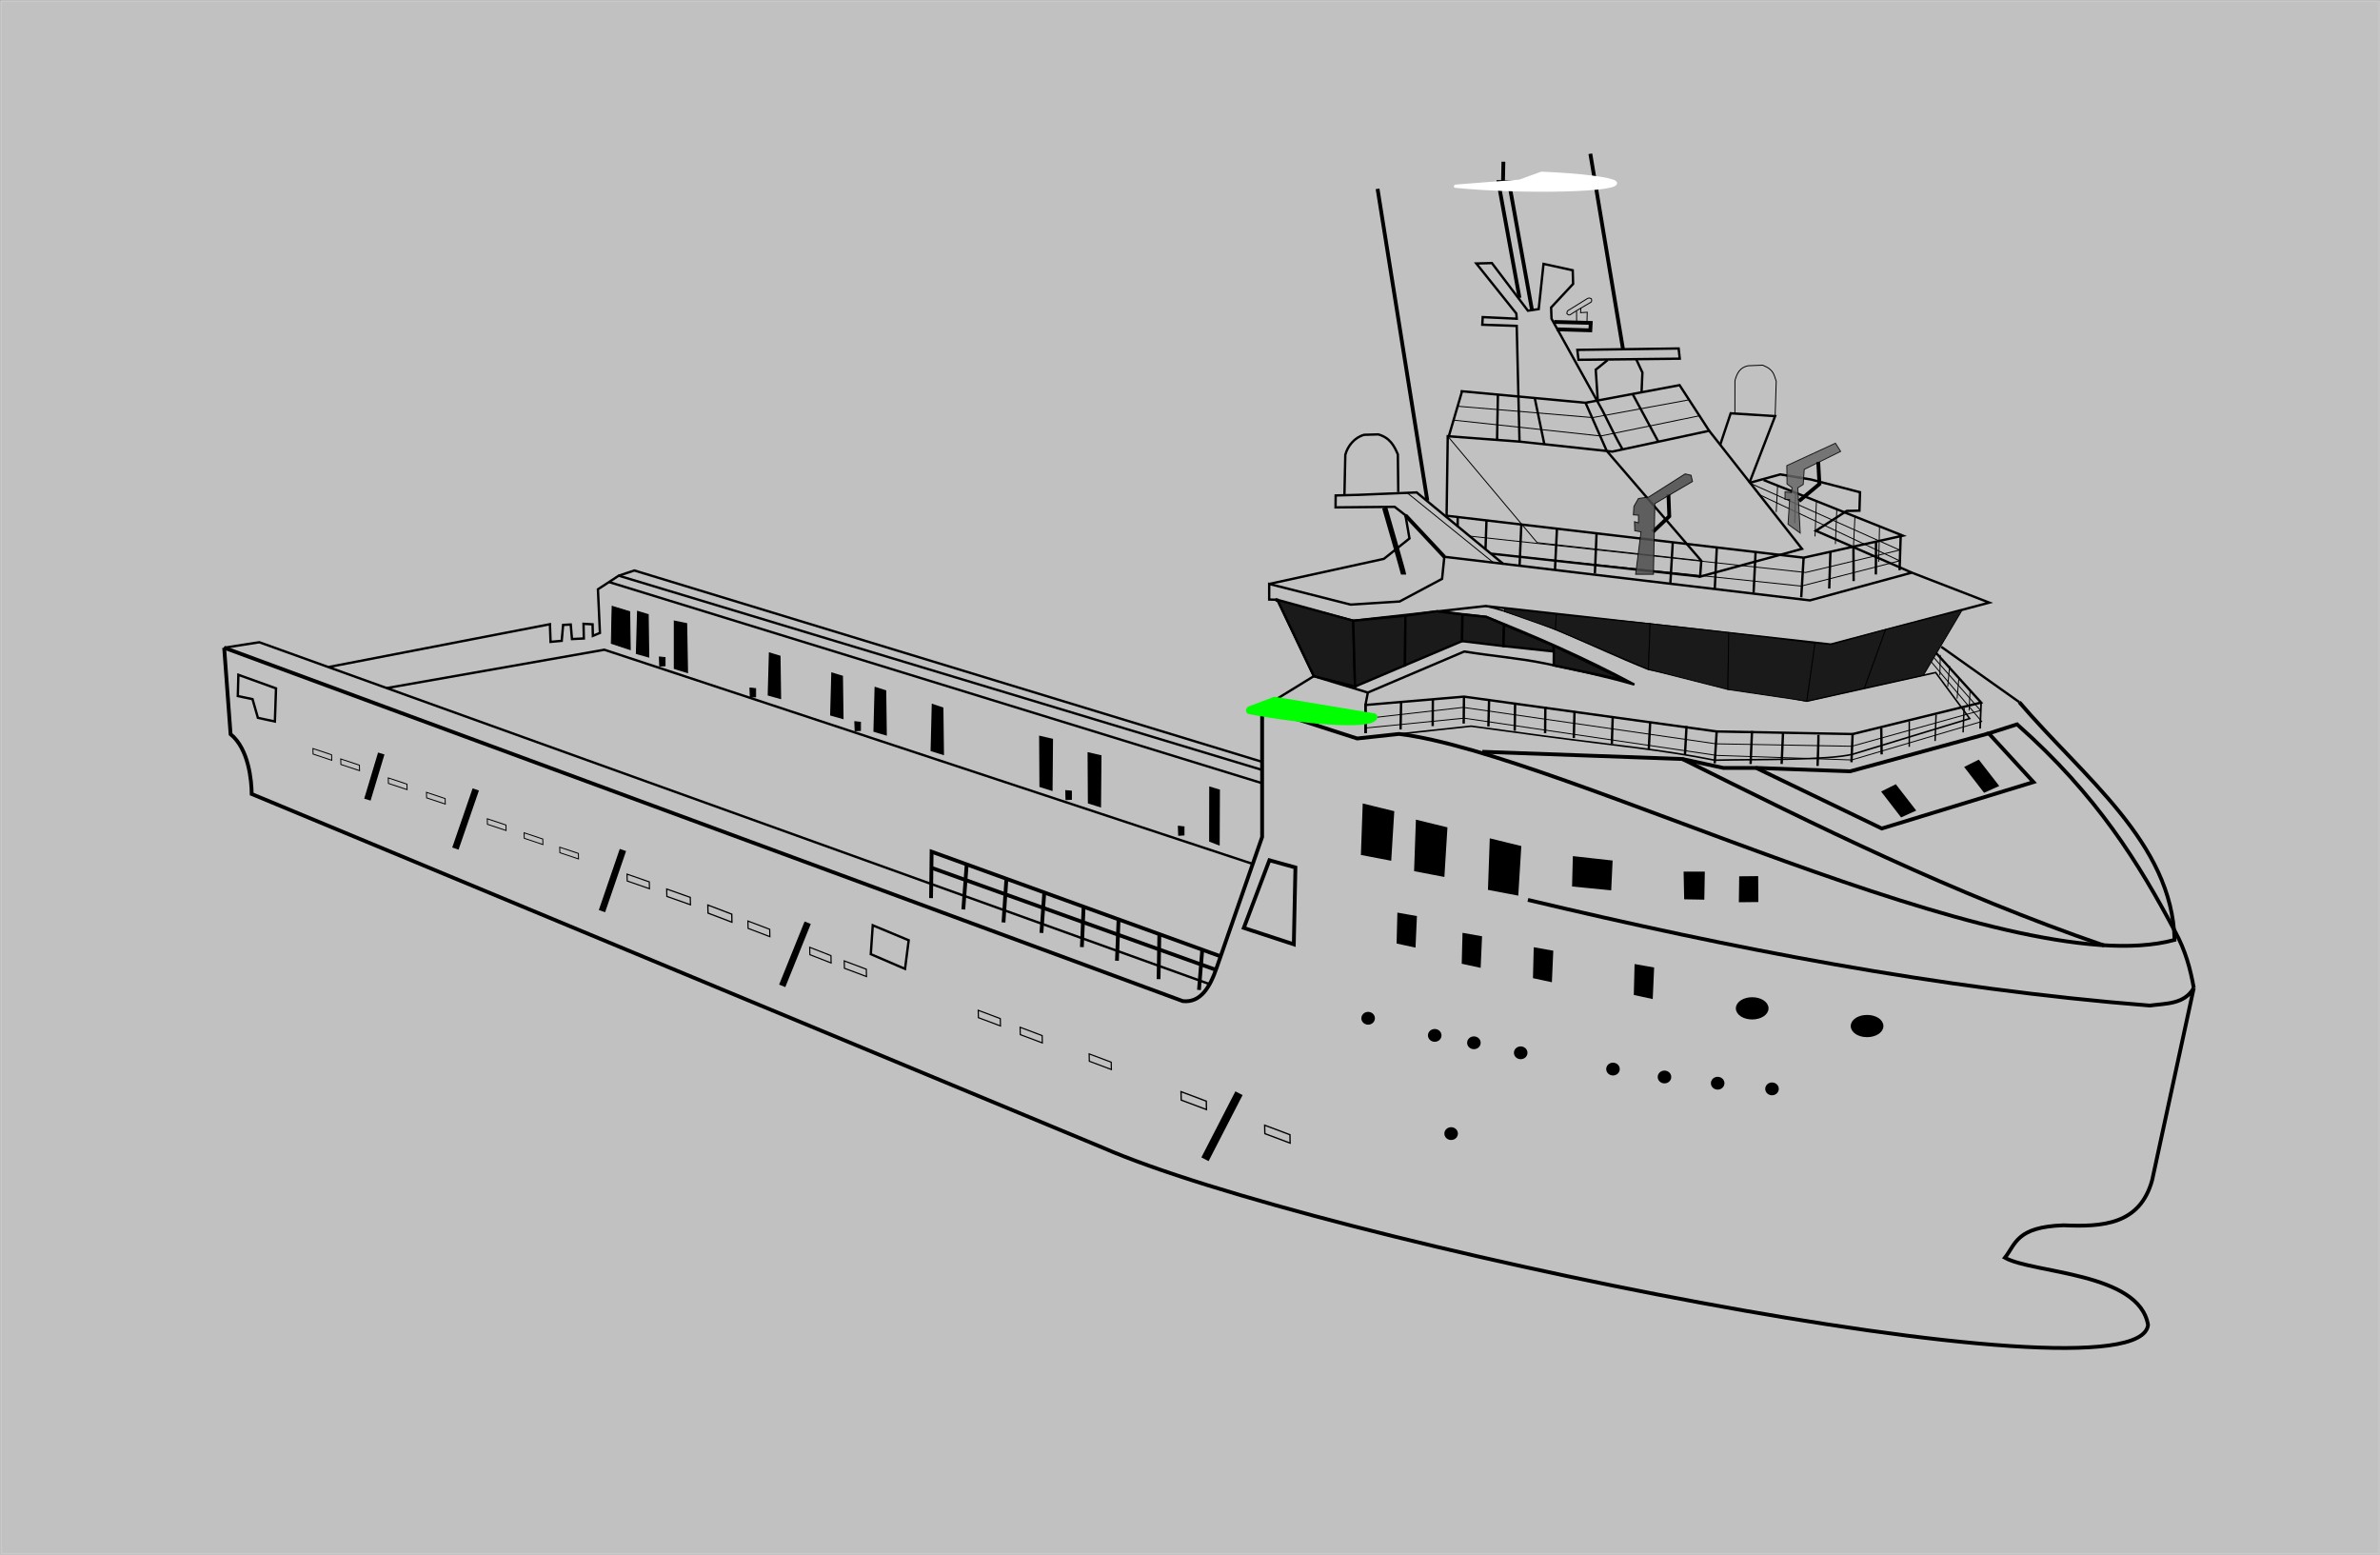 <svg width="626.55" height="409.144" xmlns="http://www.w3.org/2000/svg" xmlns:xlink="http://www.w3.org/1999/xlink" id="svg1221" overflow="hidden"><rect width="100%" height="100%" fill="#808080" stroke="none"/><defs id="defs1225"></defs><g id="g1229" transform="matrix(3.78 0 0 3.78 -55.389 -93.406)"><g id="g1219"><rect x="14.715" y="24.773" width="165.655" height="108.133" id="rect1858" stroke="#CCCCCC" stroke-width="0.12" stroke-linecap="round" stroke-linejoin="round" fill="#CCCCCC" opacity="0.85"/><path d="M30.266 69.81 30.712 75.83C31.982 76.858 32.172 79.071 32.183 79.995L91.417 104.604C106.063 111.033 163.552 122.87 164.253 116.965 163.637 113.29 156.248 113.382 154.284 112.283 155.039 111.329 155.083 110.137 158.362 110.025 161.112 110.145 163.69 109.973 164.54 106.876 165.34 103.207 166.342 98.576 167.438 93.499 166.784 94.643 165.521 94.57 164.373 94.725 149.571 93.552 135.239 90.735 121.064 87.368" id="path826" stroke="#000000" stroke-width="0.265" fill="none"/><path d="M30.266 69.81 97.035 94.417C98.257 94.54 98.915 93.479 99.4 92.052L102.553 82.987 102.553 74.001 109.174 76.129 112.091 75.814C123.593 77.215 154.435 93.334 166.1 90.155 165.938 83.385 159.732 78.813 155.287 73.6" id="path828" stroke="#000000" stroke-width="0.265" fill="none"/><path d="M167.438 93.499C167.209 92.214 166.874 90.914 166.128 89.555" id="path830" stroke="#000000" stroke-width="0.265" fill="none"/><path d="M109.686 80.82 109.568 84.13 111.421 84.485 111.618 81.293Z" id="path832" stroke="#000000" stroke-width="0.265"/><path d="M113.39 81.947 113.272 85.258 115.124 85.613 115.321 82.42Z" id="path832-1" stroke="#000000" stroke-width="0.265"/><path d="M118.535 83.248 118.417 86.559 120.269 86.913 120.466 83.721Z" id="path832-1-8" stroke="#000000" stroke-width="0.265"/><path d="M124.323 84.467 124.274 86.314 126.739 86.557 126.825 84.745Z" id="path832-1-8-2" stroke="#000000" stroke-width="0.265"/><path d="M132.042 85.53 132.077 87.197 133.219 87.217 133.249 85.53Z" id="path832-1-8-2-5" stroke="#000000" stroke-width="0.265"/><path d="M135.91 85.857 135.889 87.398 136.979 87.386 136.969 85.846Z" id="path832-1-8-2-5-6" stroke="#000000" stroke-width="0.265"/><path d="M146.648 79.481 145.867 79.871 147.094 81.46 147.902 81.097Z" id="path909" stroke="#000000" stroke-width="0.265"/><path d="M152.428 77.769 151.648 78.159 152.874 79.747 153.682 79.385Z" id="path909-6" stroke="#000000" stroke-width="0.265"/><path d="M112.102 88.41 112.053 90.299 113.111 90.529 113.197 88.604Z" id="path832-7" stroke="#000000" stroke-width="0.265"/><path d="M116.638 89.817 116.589 91.707 117.647 91.936 117.733 90.011Z" id="path832-7-8" stroke="#000000" stroke-width="0.265"/><path d="M121.598 90.821 121.55 92.71 122.608 92.939 122.694 91.015Z" id="path832-7-8-8" stroke="#000000" stroke-width="0.265"/><path d="M128.621 91.991 128.573 93.88 129.631 94.11 129.717 92.185Z" id="path832-7-8-8-5" stroke="#000000" stroke-width="0.265"/><ellipse cx="136.684" cy="94.919" rx="0.983" ry="0.619" id="path986" stroke="#000000" stroke-width="0.31" stroke-linecap="round" stroke-linejoin="round"/><ellipse cx="144.685" cy="96.151" rx="0.983" ry="0.619" id="path986-2" stroke="#000000" stroke-width="0.31" stroke-linecap="round" stroke-linejoin="round"/><ellipse cx="109.936" cy="95.61" rx="0.396" ry="0.37" id="path986-2-3" stroke="#000000" stroke-width="0.152" stroke-linecap="round" stroke-linejoin="round"/><ellipse cx="114.574" cy="96.802" rx="0.396" ry="0.37" id="path986-2-3-1" stroke="#000000" stroke-width="0.152" stroke-linecap="round" stroke-linejoin="round"/><ellipse cx="117.302" cy="97.317" rx="0.396" ry="0.37" id="path986-2-3-1-6" stroke="#000000" stroke-width="0.152" stroke-linecap="round" stroke-linejoin="round"/><ellipse cx="120.562" cy="98.014" rx="0.396" ry="0.37" id="path986-2-3-1-6-9" stroke="#000000" stroke-width="0.152" stroke-linecap="round" stroke-linejoin="round"/><ellipse cx="126.989" cy="99.147" rx="0.396" ry="0.37" id="path986-2-3-1-6-9-8" stroke="#000000" stroke-width="0.152" stroke-linecap="round" stroke-linejoin="round"/><ellipse cx="130.575" cy="99.698" rx="0.396" ry="0.37" id="path986-2-3-1-6-9-8-5" stroke="#000000" stroke-width="0.152" stroke-linecap="round" stroke-linejoin="round"/><ellipse cx="134.28" cy="100.132" rx="0.396" ry="0.37" id="path986-2-3-1-6-9-8-5-6" stroke="#000000" stroke-width="0.152" stroke-linecap="round" stroke-linejoin="round"/><ellipse cx="138.064" cy="100.526" rx="0.396" ry="0.37" id="path986-2-3-1-6-9-8-5-6-3" stroke="#000000" stroke-width="0.152" stroke-linecap="round" stroke-linejoin="round"/><ellipse cx="115.717" cy="103.64" rx="0.396" ry="0.37" id="path986-2-3-1-6-9-8-5-6-3-0" stroke="#000000" stroke-width="0.152" stroke-linecap="round" stroke-linejoin="round"/><path d="M75.436 89.136 75.299 91.146 77.683 92.171 77.939 90.18Z" id="path1138" stroke="#000000" stroke-width="0.165" fill="none"/><path d="M31.255 71.695 31.215 73.174 32.24 73.39 32.614 74.691 33.797 74.947 33.856 73.233 33.876 72.641Z" id="path1140" stroke="#000000" stroke-width="0.165" fill="none"/><path d="M41.206 77.174 40.241 80.386" id="path1142" stroke="#000000" stroke-width="0.465" fill="none"/><path d="M47.788 79.677 46.369 83.795" id="path1144" stroke="#000000" stroke-width="0.465" fill="none"/><path d="M58.036 83.894 56.577 88.15" id="path1146" stroke="#000000" stroke-width="0.465" fill="none"/><path d="M70.904 88.958 69.13 93.353" id="path1148" stroke="#000000" stroke-width="0.465" fill="none"/><path d="M100.942 100.829 98.573 105.427" id="path1150" stroke="#000000" stroke-width="0.565" fill="none"/><path d="M36.447 76.829 36.457 77.213 37.758 77.647 37.748 77.263Z" id="path1152" stroke="#000000" stroke-width="0.065" fill="none"/><path d="M38.383 77.553 38.393 77.938 39.694 78.371 39.684 77.987Z" id="path1152-3" stroke="#000000" stroke-width="0.065" fill="none"/><path d="M41.694 78.874 41.704 79.258 43.005 79.691 42.995 79.307Z" id="path1152-3-2" stroke="#000000" stroke-width="0.065" fill="none"/><path d="M44.354 79.879 44.364 80.263 45.665 80.696 45.655 80.312Z" id="path1152-3-2-2" stroke="#000000" stroke-width="0.065" fill="none"/><path d="M48.59 81.719 48.599 82.104 49.9 82.537 49.89 82.153Z" id="path1152-3-2-2-9" stroke="#000000" stroke-width="0.065" fill="none"/><path d="M51.154 82.695 51.163 83.079 52.464 83.513 52.454 83.128Z" id="path1152-3-2-2-9-4" stroke="#000000" stroke-width="0.065" fill="none"/><path d="M53.634 83.698 53.644 84.082 54.944 84.516 54.935 84.132Z" id="path1152-3-2-2-9-4-3" stroke="#000000" stroke-width="0.065" fill="none"/><path d="M58.323 85.575 58.335 86.052 59.885 86.59 59.873 86.113Z" id="path1152-3-2-2-9-4-3-0" stroke="#000000" stroke-width="0.079" fill="none"/><path d="M61.085 86.611 61.098 87.125 62.74 87.706 62.727 87.191Z" id="path1152-3-2-2-9-4-3-0-7" stroke="#000000" stroke-width="0.085" fill="none"/><path d="M63.95 87.725 63.963 88.288 65.629 88.922 65.617 88.36Z" id="path1152-3-2-2-9-4-3-0-7-6" stroke="#000000" stroke-width="0.089" fill="none"/><path d="M66.741 88.838 66.753 89.35 68.271 89.928 68.259 89.416Z" id="path1152-3-2-2-9-4-3-0-7-6-7" stroke="#000000" stroke-width="0.081" fill="none"/><path d="M71.045 90.669 71.057 91.182 72.536 91.76 72.525 91.248Z" id="path1152-3-2-2-9-4-3-0-7-6-7-1" stroke="#000000" stroke-width="0.08" fill="none"/><path d="M73.45 91.616 73.462 92.128 74.999 92.705 74.987 92.194Z" id="path1152-3-2-2-9-4-3-0-7-6-7-1-2" stroke="#000000" stroke-width="0.082" fill="none"/><path d="M82.781 95.055 82.793 95.567 84.33 96.144 84.318 95.632Z" id="path1152-3-2-2-9-4-3-0-7-6-7-1-2-2" stroke="#000000" stroke-width="0.082" fill="none"/><path d="M85.698 96.237 85.71 96.749 87.246 97.326 87.235 96.815Z" id="path1152-3-2-2-9-4-3-0-7-6-7-1-2-2-9" stroke="#000000" stroke-width="0.082" fill="none"/><path d="M90.506 98.09 90.518 98.602 92.055 99.179 92.043 98.667Z" id="path1152-3-2-2-9-4-3-0-7-6-7-1-2-2-9-7" stroke="#000000" stroke-width="0.082" fill="none"/><path d="M96.905 100.72 96.918 101.306 98.678 101.967 98.665 101.381Z" id="path1152-3-2-2-9-4-3-0-7-6-7-1-2-2-9-7-5" stroke="#000000" stroke-width="0.093" fill="none"/><path d="M102.73 103.056 102.744 103.642 104.503 104.303 104.49 103.717Z" id="path1152-3-2-2-9-4-3-0-7-6-7-1-2-2-9-7-5-4" stroke="#000000" stroke-width="0.093" fill="none"/><path d="M161.196 90.545C150.581 86.894 141.203 82.225 131.821 77.558L117.887 77.056" id="path1409" stroke="#000000" stroke-width="0.265" fill="none"/><path d="M166.128 89.555C163.618 84.834 160.72 80.085 155.13 75.144L153.159 75.775 156.273 79.164 145.71 82.396 136.96 78.179 134.674 78.179 131.821 77.558" id="path1411" stroke="#000000" stroke-width="0.265" fill="none"/><path d="M136.96 78.179 143.503 78.415 153.159 75.775" id="path1413" stroke="#000000" stroke-width="0.265" fill="none"/><path d="M103.06 84.609 101.277 89.319 104.76 90.461 104.872 85.11Z" id="path1415" stroke="#000000" stroke-width="0.265" fill="none"/><path d="M30.266 69.81 32.713 69.429 98.936 93.248" id="path1417" stroke="#000000" stroke-width="0.165" fill="none"/><path d="M79.496 87.244 79.535 84.012 99.675 91.303" id="path1419" stroke="#000000" stroke-width="0.265" fill="none"/><path d="M81.979 84.879 81.743 88.032" id="path1421" stroke="#000000" stroke-width="0.265" fill="none"/><path d="M84.738 85.983 84.541 88.939" id="path1423" stroke="#000000" stroke-width="0.265" fill="none"/><path d="M87.379 86.889 87.182 89.668" id="path1425" stroke="#000000" stroke-width="0.265" fill="none"/><path d="M90.118 87.894 90 90.653" id="path1427" stroke="#000000" stroke-width="0.265" fill="none"/><path d="M92.554 88.733 92.442 91.604" id="path1429" stroke="#000000" stroke-width="0.265" fill="none"/><path d="M95.396 89.709 95.341 92.886" id="path1431" stroke="#000000" stroke-width="0.265" fill="none"/><path d="M98.378 90.907 98.155 93.638" id="path1433" stroke="#000000" stroke-width="0.265" fill="none"/><path d="M79.539 85.138 99.354 92.245" id="path1435" stroke="#000000" stroke-width="0.265" fill="none"/><path d="M37.568 71.148 52.953 68.173 52.997 69.402 53.773 69.33 53.871 68.222 54.401 68.194 54.488 69.207 55.314 69.166 55.292 68.145 55.923 68.181 55.943 68.984 56.435 68.779 56.296 65.741 57.745 64.794 102.614 78.338" id="path1437" stroke="#000000" stroke-width="0.165" fill="none"/><path d="M57.076 65.24 102.553 79.243" id="path1439" stroke="#000000" stroke-width="0.165" fill="none"/><path d="M57.745 64.794 58.832 64.431 102.545 77.753" id="path1441" stroke="#000000" stroke-width="0.165" fill="none"/><path d="M57.287 66.927 57.228 69.508 58.548 69.942 58.509 67.301Z" id="path1443" stroke="#000000" stroke-width="0.065"/><path d="M59.1 67.34 59.021 70.178 59.789 70.395 59.75 67.537Z" id="path1445" stroke="#000000" stroke-width="0.165"/><path d="M61.662 68.01 61.662 71.222 62.489 71.479 62.43 68.168Z" id="path1447" stroke="#000000" stroke-width="0.165"/><path d="M60.578 70.454 60.597 71.085 60.972 71.065 60.972 70.493Z" id="path1449" stroke="#000000" stroke-width="0.065"/><path d="M66.885 72.617 66.904 73.248 67.279 73.228 67.279 72.656Z" id="path1449-5" stroke="#000000" stroke-width="0.065"/><path d="M74.186 74.958 74.206 75.589 74.581 75.569 74.581 74.998Z" id="path1449-5-7" stroke="#000000" stroke-width="0.065"/><path d="M88.877 79.756 88.897 80.387 89.271 80.367 89.271 79.796Z" id="path1449-5-7-5" stroke="#000000" stroke-width="0.065"/><path d="M96.72 82.239 96.74 82.87 97.114 82.85 97.114 82.279Z" id="path1449-5-7-5-6" stroke="#000000" stroke-width="0.065"/><path d="M68.281 70.234 68.202 73.072 68.971 73.289 68.931 70.431Z" id="path1445-7" stroke="#000000" stroke-width="0.165"/><path d="M72.628 71.628 72.55 74.465 73.318 74.682 73.279 71.825Z" id="path1445-7-0" stroke="#000000" stroke-width="0.165"/><path d="M75.645 72.634 75.567 75.596 76.331 75.822 76.292 72.84Z" id="path1445-7-0-3" stroke="#000000" stroke-width="0.168"/><path d="M79.628 73.82 79.55 76.94 80.31 77.179 80.271 74.037Z" id="path1445-7-0-3-4" stroke="#000000" stroke-width="0.172"/><path d="M87.112 76.042 87.133 79.436 87.87 79.669 87.901 76.224Z" id="path1445-7-0-3-4-0" stroke="#000000" stroke-width="0.179"/><path d="M90.487 77.189 90.507 80.582 91.245 80.816 91.276 77.371Z" id="path1445-7-0-3-4-0-3" stroke="#000000" stroke-width="0.179"/><path d="M98.959 79.586 98.952 83.244 99.508 83.463 99.525 79.754Z" id="path1445-7-0-3-4-0-3-2" stroke="#000000" stroke-width="0.179"/><path d="M41.553 72.625 56.742 69.95 101.89 84.86" id="path1616" stroke="#000000" stroke-width="0.165" fill="none"/><path d="M102.553 74.001 106.154 71.789 103.617 66.473 103.045 66.454 103.045 65.37 108.721 66.808 112.13 66.591 115.086 65.015 115.244 63.478 140.704 66.513 147.799 64.581 153.198 66.67 142.163 69.587 118.121 66.907 108.898 67.931 103.499 66.513" id="path1618" stroke="#000000" stroke-width="0.165" fill="none"/><path d="M106.154 71.789 109.916 72.931 116.633 70.073C118.545 70.383 120.474 70.54 122.191 70.892 124.336 71.332 126.364 71.767 128.477 72.374 124.894 70.453 121.61 69.045 118.165 67.664L114.71 67.274" id="path1620" stroke="#000000" stroke-width="0.165" fill="none"/><path d="M118.121 66.907C122.218 67.897 125.687 69.828 129.452 71.315L140.489 73.531 149.463 71.538 151.831 74.743 143.695 77.223C141.923 77.657 137.1 77.569 134.079 77.641 130.279 76.888 127.401 76.654 122.261 75.971L119.327 75.573 117.106 75.272 112.091 75.814" id="path1622" stroke="#000000" stroke-width="0.11" fill="none"/><path d="M103.617 66.473 108.898 67.931 109.024 72.513 106.154 71.789Z" id="path1624" stroke="#000000" stroke-width="0.165" fill="#1A1A1A"/><path d="M108.898 67.931 112.536 67.581 112.501 71.036 109.024 72.513Z" id="path1626" stroke="#000000" stroke-width="0.165" fill="#1A1A1A"/><path d="M112.536 67.581 112.501 71.036 116.479 69.35 116.507 67.497 114.71 67.274Z" id="path1628" stroke="#000000" stroke-width="0.165" fill="#1A1A1A"/><path d="M116.507 67.497 116.479 69.35 119.362 69.695 119.402 68.207 118.165 67.664Z" id="path1630" stroke="#000000" stroke-width="0.165" fill="#1A1A1A"/><path d="M119.402 68.207 119.362 69.695 122.87 70.07 122.85 69.666Z" id="path1632" stroke="#000000" stroke-width="0.165" fill="#1A1A1A"/><path d="M122.87 70.07 122.86 71.041 127.856 72.088 122.85 69.666Z" id="path1634" stroke="#000000" stroke-width="0.165" fill="#1A1A1A"/><path d="M120.052 67.143 123.038 67.488 122.988 68.542 119.441 67.291 119.441 67.084Z" id="path1636" stroke="#000000" stroke-width="0.065" fill="#1A1A1A"/><path d="M123.038 67.488 122.988 68.542 129.452 71.315 129.578 68.138Z" id="path1638" stroke="#000000" stroke-width="0.065" fill="#1A1A1A"/><path d="M129.578 68.138 129.452 71.315 134.99 72.72 135.049 68.759Z" id="path1640" stroke="#000000" stroke-width="0.065" fill="#1A1A1A"/><path d="M135.049 68.759 134.99 72.72 140.489 73.531 141.06 69.49Z" id="path1642" stroke="#000000" stroke-width="0.065" fill="#1A1A1A"/><path d="M141.06 69.49 140.489 73.531 144.502 72.625 145.979 68.542 142.163 69.587Z" id="path1644" stroke="#000000" stroke-width="0.065" fill="#1A1A1A"/><path d="M145.979 68.542 144.502 72.625 148.607 71.725 151.307 67.183Z" id="path1646" stroke="#000000" stroke-width="0.065" fill="#1A1A1A"/><path d="M155.287 73.6 149.848 69.745" id="path1648" stroke="#000000" stroke-width="0.165" fill="none"/><path d="M103.045 65.37 111.031 63.623 112.815 62.202 112.536 60.586 111.783 60 107.667 60.038 107.675 59.208 109.303 59.164 113.316 58.997 119.364 63.986" id="path1650" stroke="#000000" stroke-width="0.165" fill="none"/><path d="M112.536 60.586 115.244 63.478" id="path1652" stroke="#000000" stroke-width="0.265" fill="none"/><path d="M118.667 63.888 113.038 59.331 112.647 59.025" id="path1654" stroke="#000000" stroke-width="0.065" fill="none"/><path d="M112.406 64.719C112.406 64.601 111.087 60.056 111.087 60.056" id="path1656" stroke="#000000" stroke-width="0.365" fill="none"/><path d="M108.286 59.15 108.347 56.374C108.507 55.773 108.982 55.165 109.665 54.984L110.641 54.956C111.463 55.187 111.751 55.758 112.006 56.349L112.034 58.969" id="path1658" stroke="#000000" stroke-width="0.165" fill="none"/><path d="M115.401 60.62 115.48 55.083 120.479 55.458 120.479 55.458 126.944 56.154 133.689 54.705 140.153 62.926 133.058 64.857 133.137 63.754 126.555 56.108" id="path1660" stroke="#000000" stroke-width="0.165" fill="none"/><path d="M133.137 63.754 121.707 62.492 115.48 55.083" id="path1662" stroke="#000000" stroke-width="0.065" fill="none"/><path d="M147.799 64.581 141.118 61.665 143.266 60.285 144.153 60.266 144.193 58.985 140.783 58.098 138.635 57.743 136.487 58.334" id="path1664" stroke="#000000" stroke-width="0.165" fill="none"/><path d="M134.458 55.674 135.187 53.487 138.281 53.684 136.487 58.334" id="path1666" stroke="#000000" stroke-width="0.165" fill="none"/><path d="M135.479 53.445 135.482 51.22C135.612 50.708 135.836 50.283 136.408 50.176L137.414 50.137C138.236 50.456 138.202 50.865 138.358 51.255L138.281 53.684" id="path1668" stroke="#000000" stroke-width="0.065" fill="none"/><path d="M115.401 60.62 140.266 63.54 147.177 62.007 137.479 58.133" id="path1670" stroke="#000000" stroke-width="0.165" fill="none"/><path d="M136.487 58.334 146.954 63.01 140.405 64.571 116.967 62.035" id="path1672" stroke="#000000" stroke-width="0.065" fill="none"/><path d="M118.5 63.261 140.099 65.518 146.954 63.759 137.089 59.108" id="path1674" stroke="#000000" stroke-width="0.065" fill="none"/><path d="M118.179 60.948 118.11 62.94" id="path1676" stroke="#000000" stroke-width="0.165" fill="none"/><path d="M116.173 60.683 116.173 61.31" id="path1678" stroke="#000000" stroke-width="0.165" fill="none"/><path d="M120.604 61.212 120.486 64.069" id="path1680" stroke="#000000" stroke-width="0.165" fill="none"/><path d="M123.087 61.527 122.949 64.365" id="path1682" stroke="#000000" stroke-width="0.165" fill="none"/><path d="M125.846 61.822 125.728 64.641" id="path1684" stroke="#000000" stroke-width="0.165" fill="none"/><path d="M131.153 62.453 130.985 65.323" id="path1686" stroke="#000000" stroke-width="0.165" fill="none"/><path d="M134.218 62.871 134.079 65.686" id="path1688" stroke="#000000" stroke-width="0.165" fill="none"/><path d="M136.921 63.122 136.782 65.964" id="path1690" stroke="#000000" stroke-width="0.165" fill="none"/><path d="M140.266 63.54 140.099 66.299" id="path1692" stroke="#000000" stroke-width="0.165" fill="none"/><path d="M142.133 63.122 142.049 65.686" id="path1694" stroke="#000000" stroke-width="0.165" fill="none"/><path d="M143.735 62.815 143.749 65.17" id="path1696" stroke="#000000" stroke-width="0.165" fill="none"/><path d="M145.31 62.453 145.296 64.71" id="path1698" stroke="#000000" stroke-width="0.165" fill="none"/><path d="M147.025 62.061 146.948 64.414" id="path1700" stroke="#000000" stroke-width="0.165" fill="none"/><path d="M145.552 61.369 145.493 63.833" id="path1702" stroke="#000000" stroke-width="0.065" fill="none"/><path d="M143.838 60.699 143.735 62.815" id="path1704" stroke="#000000" stroke-width="0.065" fill="none"/><path d="M142.577 60.167 142.478 62.591" id="path1706" stroke="#000000" stroke-width="0.065" fill="none"/><path d="M141.158 59.576 141.06 62.062" id="path1708" stroke="#000000" stroke-width="0.065" fill="none"/><path d="M138.454 58.537 138.357 60.362" id="path1710" stroke="#000000" stroke-width="0.065" fill="none"/><path d="M139.708 59.011 139.639 61.129" id="path1712" stroke="#000000" stroke-width="0.065" fill="none"/><path d="M133.058 64.857 118.5 63.261" id="path1714" stroke="#000000" stroke-width="0.165" fill="none"/><path d="M139.179 61.212 140.029 61.826 139.862 58.676 140.238 58.44 140.308 57.394 142.844 56.14 142.481 55.569 139.095 57.13 139.109 58.412 139.458 58.663 139.416 59.011 138.97 58.955 138.97 59.485 139.29 59.485Z" id="path1716" stroke="#000000" stroke-width="0.065" fill="#666666" opacity="0.83"/><path d="M139.945 59.596 141.367 58.412 141.283 56.879" id="path1742" stroke="#000000" stroke-width="0.265" fill="none"/><path d="M129.767 61.744 130.91 60.66 130.851 59.123" id="path1744" stroke="#000000" stroke-width="0.265" fill="none"/><path d="M128.565 64.7 129.807 64.7 129.905 59.773 132.526 58.236 132.428 57.802 132.014 57.704 129.472 59.32 128.762 59.418 128.447 59.97 128.408 60.561 128.762 60.581 128.762 61.113 128.486 61.034 128.506 61.665 128.94 61.744Z" id="path1746" stroke="#000000" stroke-width="0.065" fill="#4D4D4D" opacity="0.85"/><path d="M143.677 75.821 134.21 75.641 116.612 73.215 109.749 73.796 109.76 75.763" id="path1748" stroke="#000000" stroke-width="0.165" fill="none"/><path d="M109.647 74.75 116.565 73.964 134.161 76.5 143.621 76.671" id="path1750" stroke="#000000" stroke-width="0.065" fill="none"/><path d="M109.746 75.4 116.619 74.715 134.218 77.307 143.608 77.624" id="path1752" stroke="#000000" stroke-width="0.065" fill="none"/><path d="M143.677 75.821 152.627 73.627 149.494 70.178" id="path1754" stroke="#000000" stroke-width="0.165" fill="none"/><path d="M143.621 76.671 152.587 74.178 149.316 70.474" id="path1756" stroke="#000000" stroke-width="0.065" fill="none"/><path d="M112.234 73.55 112.194 75.501" id="path1758" stroke="#000000" stroke-width="0.165" fill="none"/><path d="M114.444 73.426 114.431 75.267" id="path1760" stroke="#000000" stroke-width="0.165" fill="none"/><path d="M116.612 73.215 116.591 75.091" id="path1762" stroke="#000000" stroke-width="0.165" fill="none"/><path d="M143.608 77.624 152.666 74.947 149.159 70.799" id="path1764" stroke="#000000" stroke-width="0.065" fill="none"/><path d="M152.627 73.627 152.556 75.44" id="path1766" stroke="#000000" stroke-width="0.12" fill="none"/><path d="M151.441 74.004 151.372 75.704" id="path1768" stroke="#000000" stroke-width="0.1" fill="none"/><path d="M149.49 74.478 149.421 76.304" id="path1770" stroke="#000000" stroke-width="0.1" fill="none"/><path d="M147.623 74.938 147.623 76.708" id="path1772" stroke="#000000" stroke-width="0.1" fill="none"/><path d="M145.672 75.398 145.7 77.237" id="path1774" stroke="#000000" stroke-width="0.165" fill="none"/><path d="M143.677 75.821 143.598 77.782" id="path1776" stroke="#000000" stroke-width="0.165" fill="none"/><path d="M141.296 75.873C141.315 75.952 141.237 78.041 141.237 78.041" id="path1778" stroke="#000000" stroke-width="0.165" fill="none"/><path d="M138.832 75.716 138.734 77.903" id="path1780" stroke="#000000" stroke-width="0.165" fill="none"/><path d="M134.21 75.641 134.072 77.857" id="path1782" stroke="#000000" stroke-width="0.165" fill="none"/><path d="M136.671 75.607 136.573 77.909" id="path1784" stroke="#000000" stroke-width="0.165" fill="none"/><path d="M132.112 75.262 132.003 77.237" id="path1786" stroke="#000000" stroke-width="0.165" fill="none"/><path d="M129.578 75.022 129.48 76.903" id="path1788" stroke="#000000" stroke-width="0.165" fill="none"/><path d="M126.969 74.612 126.91 76.514" id="path1790" stroke="#000000" stroke-width="0.165" fill="none"/><path d="M124.309 74.218 124.259 76.1" id="path1792" stroke="#000000" stroke-width="0.165" fill="none"/><path d="M122.279 73.922 122.262 75.757" id="path1794" stroke="#000000" stroke-width="0.165" fill="none"/><path d="M120.172 73.67 120.144 75.593" id="path1796" stroke="#000000" stroke-width="0.165" fill="none"/><path d="M118.361 73.433 118.312 75.293" id="path1798" stroke="#000000" stroke-width="0.165" fill="none"/><path d="M151.859 72.709 151.79 74.186" id="path1800" stroke="#000000" stroke-width="0.065" fill="none"/><path d="M151.079 71.9 150.954 73.35" id="path1802" stroke="#000000" stroke-width="0.065" fill="none"/><path d="M150.438 71.064 150.299 72.527" id="path1804" stroke="#000000" stroke-width="0.065" fill="none"/><path d="M149.783 70.312 149.755 71.733" id="path1806" stroke="#000000" stroke-width="0.065" fill="none"/><path d="M109.916 72.931 109.749 73.796 109.76 75.763" id="path1808" stroke="#000000" stroke-width="0.165" fill="none"/><path d="M116.493 51.899 115.556 55.083" id="path1810" stroke="#000000" stroke-width="0.165" fill="none"/><path d="M116.382 51.946 125.077 52.754 131.626 51.528 133.689 54.705" id="path1812" stroke="#000000" stroke-width="0.165" fill="none"/><path d="M128.338 52.113 130.135 55.444" id="path1814" stroke="#000000" stroke-width="0.165" fill="none"/><path d="M125.077 52.754 126.555 56.108" id="path1816" stroke="#000000" stroke-width="0.165" fill="none"/><path d="M121.538 52.42 122.21 55.651" id="path1818" stroke="#000000" stroke-width="0.165" fill="none"/><path d="M118.974 52.197 118.915 55.349" id="path1820" stroke="#000000" stroke-width="0.165" fill="none"/><path d="M116.21 52.999 125.579 53.785 132.239 52.559" id="path1822" stroke="#000000" stroke-width="0.065" fill="none"/><path d="M115.911 53.966 126.136 55.067 133.075 53.646" id="path1824" stroke="#000000" stroke-width="0.065" fill="none"/><path d="M120.479 55.458 120.284 47.403 117.887 47.32 117.915 46.79 120.284 46.902 120.256 46.539 117.469 43.056 118.556 43.028 121.064 46.344 121.816 46.233 122.151 43.084 124.185 43.529 124.213 44.477 122.68 46.121 122.708 46.902 126.274 53.325C126.66 54.101 127.255 55.321 127.641 55.973" id="path1826" stroke="#000000" stroke-width="0.165" fill="none"/><path d="M119.002 37.37 120.479 45.453" id="path1828" stroke="#000000" stroke-width="0.265" fill="none"/><path d="M119.733 37.339 121.356 46.337" id="path1830" stroke="#000000" stroke-width="0.265" fill="none"/><path d="M118.88 37.381 121.588 37.429" id="path1832" stroke="#000000" stroke-width="0.265" fill="none"/><path d="M119.329 37.363 119.357 35.97" id="path1834" stroke="#000000" stroke-width="0.265" fill="none"/><path d="M122.889 47.125 125.439 47.194 125.411 47.71 123.07 47.64" id="path1838" stroke="#000000" stroke-width="0.265" fill="none"/><path d="M125.189 45.509 123.954 46.274C123.747 46.376 123.795 46.46 123.779 46.549 123.87 46.647 123.954 46.671 124.031 46.609L124.466 46.333 125.443 45.757C125.532 45.721 125.503 45.593 125.487 45.517 125.377 45.444 125.299 45.443 125.189 45.509Z" id="path1840" stroke="#000000" stroke-width="0.065" fill="none"/><path d="M124.452 46.352 124.457 47.141 125.176 47.141 125.196 46.451 124.733 46.481 124.753 46.136" id="path1842" stroke="#000000" stroke-width="0.065" fill="none"/><path d="M110.593 37.859 114.061 59.576" id="path1846" stroke="#000000" stroke-width="0.265" fill="none"/><path d="M125.412 35.416 127.698 49.092" id="path1848" stroke="#000000" stroke-width="0.265" fill="none"/><path d="M124.506 49.072 124.585 49.762 131.639 49.683 131.561 48.974Z" id="path1850" stroke="#000000" stroke-width="0.165" fill="none"/><path d="M126.614 49.782 125.787 50.452 125.925 52.521" id="path1852" stroke="#000000" stroke-width="0.165" fill="none"/><path d="M128.605 49.723 129.038 50.649 128.979 52.009" id="path1854" stroke="#000000" stroke-width="0.165" fill="none"/><path d="M-126.531-56.854C-126.401-57.121-125.393-57.367-123.771-57.528-122.148-57.69-120.072-57.75-118.085-57.693L-119.56-56.795Z" id="path872-6-16-9-7-5-6-3" stroke="#00FF00" stroke-width="0.582" stroke-linecap="round" stroke-linejoin="round" fill="#00FF00" transform="matrix(-0.988 -0.156 0.259 -0.966 0 0)"/><path d="M-127.532-34.158C-130.258-34.212-132.328-34.414-132.722-34.666-133.117-34.918-131.753-35.165-129.302-35.286-126.851-35.408-123.831-35.378-121.728-35.211L-126.113-34.752Z" id="path872-6-16-9-7-3" stroke="#FFFFFF" stroke-width="0.229" stroke-linecap="round" stroke-linejoin="round" fill="#FFFFFF" transform="matrix(-1 -0.024 0.162 -0.987 0 0)"/><path d="M125.482 45.528 124.318 46.289 123.954 46.274" id="path1844" stroke="#000000" stroke-width="0" fill="none"/></g></g></svg>